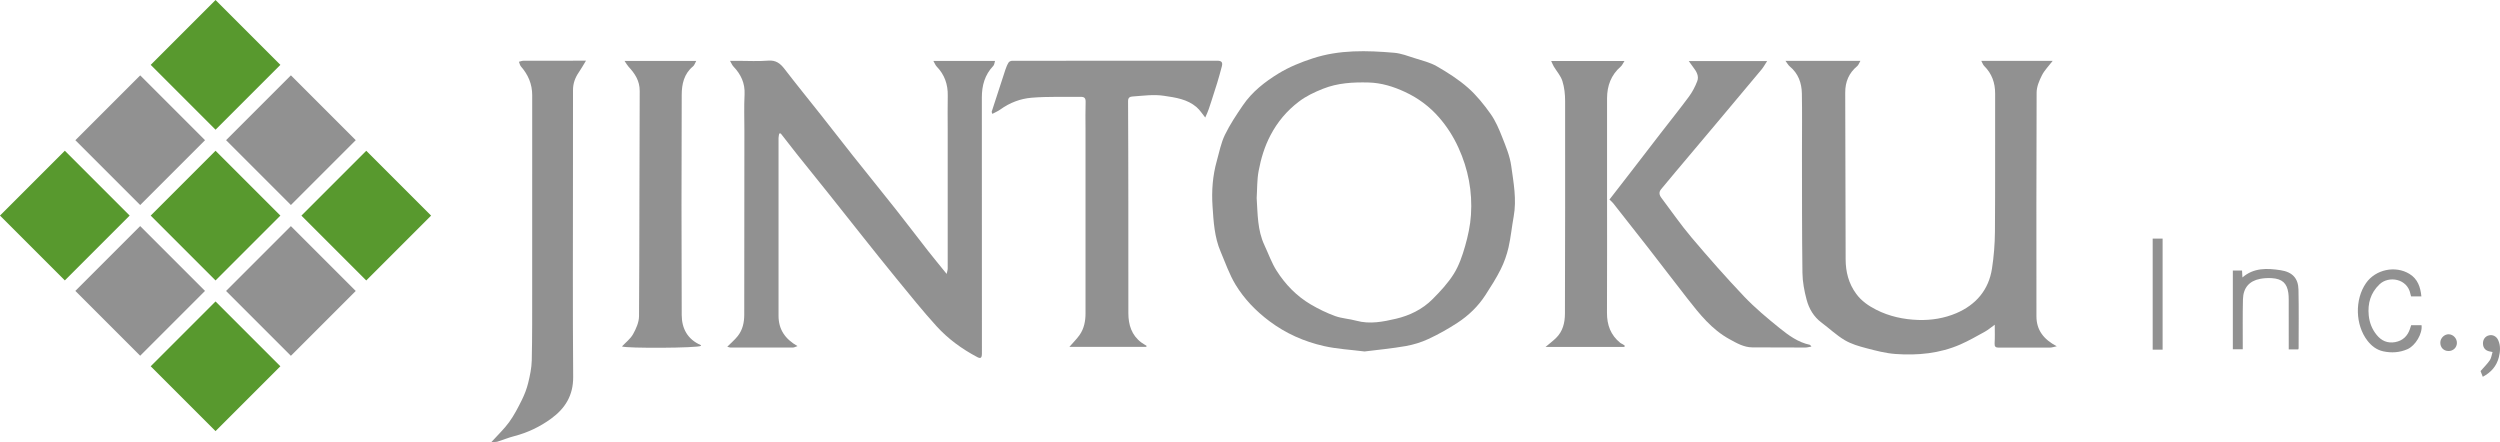 <?xml version="1.0" encoding="utf-8"?>
<!-- Generator: Adobe Illustrator 16.0.0, SVG Export Plug-In . SVG Version: 6.00 Build 0)  -->
<!DOCTYPE svg PUBLIC "-//W3C//DTD SVG 1.1//EN" "http://www.w3.org/Graphics/SVG/1.1/DTD/svg11.dtd">
<svg version="1.1" id="レイヤー_1" xmlns="http://www.w3.org/2000/svg" xmlns:xlink="http://www.w3.org/1999/xlink" x="0px"
	 y="0px" width="249.999px" height="44.21px" viewBox="0 0 249.999 44.21" enable-background="new 0 0 249.999 44.21"
	 xml:space="preserve">
<g>
	<g id="lnc._x2C_">
		<path fill="#919191" d="M229.824,34.938c-0.314,0-0.607,0-0.951,0c0-0.122,0-0.232,0-0.345c0-1.558,0.002-3.114-0.002-4.671
			c0-0.211-0.012-0.422-0.039-0.632c-0.139-0.977-0.617-1.412-1.666-1.477c-0.381-0.021-0.781,0-1.154,0.071
			c-1.086,0.209-1.688,0.897-1.717,2.041c-0.039,1.535-0.016,3.071-0.02,4.604c0,0.126,0,0.251,0,0.399c-0.342,0-0.656,0-0.992,0
			c0-2.624,0-5.243,0-7.878c0.303,0,0.594,0,0.92,0c0.014,0.227,0.023,0.441,0.039,0.696c1.133-0.987,2.475-0.929,3.818-0.726
			c1.186,0.183,1.764,0.809,1.787,1.956c0.043,1.947,0.014,3.897,0.014,5.846C229.861,34.854,229.842,34.882,229.824,34.938z"/>
		<path fill="#919191" d="M242.137,29.637c-0.363,0-0.688,0-1.029,0c-0.021-0.078-0.053-0.156-0.066-0.238
			c-0.297-1.543-2.166-1.854-3.092-0.966c-0.895,0.853-1.199,1.917-1.076,3.118c0.074,0.718,0.33,1.373,0.791,1.939
			c0.479,0.593,1.088,0.859,1.85,0.722c0.758-0.141,1.238-0.598,1.48-1.32c0.041-0.12,0.078-0.241,0.121-0.373
			c0.35,0,0.693,0,1.037,0c0.113,0.822-0.602,2.05-1.418,2.403c-0.779,0.338-1.596,0.389-2.424,0.208
			c-0.658-0.146-1.164-0.538-1.57-1.064c-1.219-1.576-1.279-4.115-0.143-5.752c0.949-1.368,2.934-1.792,4.354-0.92
			C241.771,27.899,242.045,28.708,242.137,29.637z"/>
		<path fill="#919191" d="M215.268,23.861c0.338,0,0.654,0,0.992,0c0,3.703,0,7.393,0,11.108c-0.326,0-0.646,0-0.992,0
			C215.268,31.279,215.268,27.589,215.268,23.861z"/>
		<path fill="#919191" d="M248.277,37.68c-0.096-0.245-0.174-0.45-0.223-0.572c0.338-0.39,0.672-0.711,0.928-1.086
			c0.15-0.223,0.18-0.528,0.271-0.82c-0.135-0.026-0.213-0.042-0.293-0.059c-0.42-0.085-0.648-0.349-0.664-0.767
			c-0.016-0.417,0.215-0.744,0.588-0.837c0.383-0.098,0.756,0.082,0.934,0.476c0.25,0.559,0.211,1.138,0.064,1.712
			C249.66,36.61,249.111,37.234,248.277,37.68z"/>
		<path fill="#919191" d="M244.031,34.236c0.012-0.438,0.416-0.823,0.848-0.81c0.453,0.018,0.826,0.426,0.811,0.887
			c-0.018,0.461-0.387,0.799-0.855,0.789C244.348,35.091,244.016,34.732,244.031,34.236z"/>
	</g>
	<g id="JINTOKU">
		<g>
			<path fill="#919191" d="M77.923,13.351c-0.023,0.147-0.069,0.295-0.07,0.443c-0.001,5.923,0.008,11.847,0,17.771
				c-0.001,1.373,0.644,2.325,1.894,3.045c-0.194,0.063-0.33,0.145-0.464,0.145c-2.068,0.007-4.138,0.005-6.208,0
				c-0.116,0-0.232-0.053-0.347-0.083c0.378-0.381,0.752-0.693,1.05-1.071c0.487-0.616,0.645-1.353,0.646-2.132
				c0.003-6.123,0.008-12.248,0.014-18.371c0-1.218-0.044-2.438,0.018-3.653c0.057-1.128-0.366-2.013-1.116-2.797
				c-0.122-0.126-0.188-0.306-0.339-0.564c0.365,0,0.591,0,0.816,0c1.002,0,2.008,0.061,3.002-0.021
				c0.776-0.063,1.21,0.281,1.642,0.844c1.188,1.546,2.423,3.058,3.632,4.59c1.07,1.354,2.124,2.721,3.197,4.073
				c1.428,1.798,2.877,3.579,4.3,5.379c1.082,1.367,2.132,2.758,3.206,4.129c0.586,0.749,1.195,1.479,1.87,2.314
				c0.043-0.219,0.104-0.382,0.104-0.548c0.004-4.639,0.001-9.278,0-13.917c0-1.118-0.019-2.236,0.005-3.354
				c0.024-1.132-0.317-2.106-1.11-2.923c-0.122-0.126-0.185-0.309-0.329-0.558c2.108,0,4.082,0,6.167,0
				c-0.058,0.176-0.065,0.383-0.173,0.496c-0.852,0.892-1.147,1.959-1.146,3.168c0.012,8.526,0.007,17.053,0.007,25.581
				c0,0.456-0.121,0.553-0.465,0.372c-1.531-0.807-2.921-1.821-4.078-3.094c-1.393-1.533-2.69-3.154-4.006-4.759
				c-1.167-1.42-2.305-2.863-3.451-4.297c-1.097-1.376-2.185-2.759-3.282-4.134c-1.074-1.344-2.158-2.68-3.231-4.025
				c-0.541-0.678-1.069-1.369-1.604-2.053C78.026,13.346,77.975,13.349,77.923,13.351z"/>
			<path fill="#919191" d="M136.453,35.147c-1.375-0.176-2.749-0.244-4.071-0.544c-1.967-0.445-3.801-1.258-5.435-2.482
				c-1.354-1.013-2.52-2.219-3.388-3.647c-0.625-1.026-1.021-2.196-1.498-3.312c-0.62-1.444-0.706-2.997-0.808-4.535
				c-0.103-1.532,0.01-3.058,0.429-4.545c0.245-0.873,0.417-1.786,0.806-2.591c0.503-1.039,1.154-2.012,1.808-2.969
				c0.917-1.344,2.187-2.336,3.554-3.173c1.061-0.65,2.218-1.117,3.418-1.51c2.684-0.879,5.41-0.795,8.148-0.562
				c0.694,0.059,1.378,0.326,2.053,0.54c0.752,0.239,1.546,0.429,2.219,0.816c1.084,0.626,2.163,1.311,3.099,2.134
				c0.864,0.759,1.605,1.684,2.274,2.626c0.496,0.699,0.843,1.521,1.16,2.327c0.368,0.933,0.766,1.888,0.901,2.868
				c0.232,1.675,0.557,3.362,0.244,5.074c-0.189,1.027-0.283,2.074-0.516,3.09c-0.174,0.749-0.436,1.495-0.78,2.182
				c-0.444,0.891-0.985,1.733-1.525,2.57c-0.728,1.128-1.688,2.05-2.802,2.778c-0.928,0.606-1.906,1.156-2.912,1.622
				c-0.712,0.332-1.494,0.569-2.269,0.706C139.203,34.847,137.828,34.974,136.453,35.147z M125.667,19.806
				c0.104,1.602,0.073,3.209,0.771,4.701c0.403,0.858,0.719,1.771,1.221,2.563c0.875,1.376,2.006,2.545,3.422,3.377
				c0.772,0.452,1.59,0.852,2.429,1.157c0.678,0.245,1.429,0.276,2.13,0.47c1.347,0.367,2.674,0.099,3.958-0.2
				c1.359-0.318,2.646-0.942,3.652-1.953c0.78-0.781,1.552-1.611,2.133-2.541c0.52-0.833,0.851-1.81,1.126-2.767
				c0.29-1.013,0.518-2.068,0.586-3.117c0.154-2.333-0.271-4.58-1.25-6.724c-0.511-1.12-1.16-2.138-1.962-3.052
				c-0.941-1.073-2.069-1.914-3.378-2.522c-1.169-0.544-2.367-0.916-3.665-0.948c-1.552-0.037-3.07,0.041-4.548,0.63
				c-0.864,0.344-1.685,0.731-2.414,1.289c-1.189,0.906-2.127,2.014-2.83,3.357c-0.595,1.131-0.951,2.327-1.183,3.554
				C125.694,17.972,125.725,18.905,125.667,19.806z"/>
			<path fill="#919191" d="M198.127,6.085c2.451,0,4.771,0,7.143,0c-0.395,0.515-0.82,0.937-1.078,1.445
				c-0.268,0.53-0.527,1.144-0.531,1.72c-0.033,7.459-0.021,14.918-0.018,22.378c0.002,1.373,0.715,2.31,2.033,2.998
				c-0.297,0.063-0.471,0.129-0.645,0.131c-1.721,0.006-3.438-0.002-5.158,0.006c-0.324,0-0.432-0.105-0.412-0.444
				c0.037-0.562,0.014-1.128,0.014-1.846c-0.408,0.291-0.686,0.532-1,0.704c-0.801,0.442-1.598,0.898-2.436,1.267
				c-2.066,0.906-4.266,1.113-6.488,0.955c-0.982-0.071-1.961-0.328-2.918-0.58c-0.744-0.195-1.512-0.417-2.164-0.805
				c-0.826-0.49-1.537-1.173-2.314-1.751c-0.785-0.583-1.254-1.392-1.494-2.292c-0.234-0.876-0.408-1.799-0.418-2.703
				c-0.053-4.038-0.039-8.076-0.047-12.114c-0.002-1.936,0.027-3.872-0.01-5.808c-0.02-1.05-0.357-2.001-1.213-2.706
				c-0.156-0.128-0.254-0.326-0.426-0.553c2.506,0,4.939,0,7.492,0c-0.129,0.218-0.186,0.414-0.314,0.521
				c-0.836,0.694-1.209,1.574-1.203,2.657c0.021,5.557,0.027,11.113,0.041,16.67c0.004,1.256,0.299,2.418,1.061,3.455
				c0.521,0.713,1.232,1.195,1.984,1.579c1.313,0.671,2.748,0.98,4.217,1.028c1.309,0.043,2.609-0.168,3.807-0.678
				c1.957-0.839,3.236-2.318,3.566-4.461c0.186-1.212,0.285-2.447,0.295-3.675c0.035-4.605,0.008-9.212,0.02-13.818
				c0.004-1.08-0.324-2.003-1.096-2.767C198.301,6.487,198.25,6.308,198.127,6.085z"/>
			<path fill="#919191" d="M114.633,34.686c-2.565,0-5.13,0-7.695,0c0.364-0.42,0.732-0.78,1.025-1.195
				c0.448-0.641,0.589-1.387,0.589-2.163c-0.001-6.153-0.001-12.31-0.001-18.465c0-0.884-0.021-1.769,0.01-2.652
				c0.014-0.374-0.105-0.53-0.465-0.525c-1.649,0.019-3.307-0.049-4.947,0.087c-1.106,0.092-2.177,0.496-3.11,1.171
				c-0.236,0.171-0.512,0.285-0.805,0.444c-0.027-0.097-0.078-0.178-0.059-0.237c0.447-1.395,0.901-2.789,1.362-4.181
				c0.083-0.251,0.186-0.503,0.325-0.726c0.06-0.095,0.235-0.166,0.358-0.166c6.84-0.005,13.679,0.002,20.519-0.007
				c0.438,0,0.54,0.188,0.449,0.546c-0.146,0.576-0.312,1.148-0.483,1.717c-0.181,0.598-0.381,1.192-0.57,1.788
				c-0.157,0.498-0.312,0.996-0.611,1.631c-0.286-0.349-0.529-0.746-0.866-1.037c-0.931-0.802-2.089-0.961-3.263-1.137
				c-1.063-0.16-2.092,0.001-3.136,0.069c-0.264,0.018-0.456,0.106-0.453,0.46c0.019,3.335,0.022,6.672,0.026,10.008
				c0.002,3.737-0.008,7.474,0.003,11.209c0.004,1.152,0.318,2.19,1.295,2.921c0.163,0.124,0.347,0.22,0.521,0.33
				C114.648,34.614,114.64,34.648,114.633,34.686z"/>
			<path fill="#919191" d="M49.134,44.21c0.664-0.732,1.289-1.318,1.783-2c0.493-0.682,0.887-1.445,1.263-2.204
				c0.268-0.54,0.492-1.118,0.636-1.704c0.179-0.74,0.343-1.502,0.36-2.258c0.053-2.35,0.04-4.705,0.042-7.057
				c0.003-6.49,0-12.98,0.002-19.471c0.001-1.108-0.404-2.046-1.125-2.87c-0.106-0.122-0.137-0.311-0.201-0.469
				c0.151-0.035,0.302-0.101,0.453-0.102c1.935-0.008,3.871-0.006,5.806-0.006c0.124,0,0.249,0,0.445,0
				c-0.264,0.43-0.466,0.799-0.704,1.142C57.515,7.756,57.299,8.341,57.3,9.01c0.003,2.769-0.003,5.539-0.004,8.309
				c0,6.79-0.032,13.58,0.021,20.37c0.015,1.856-0.806,3.158-2.21,4.179c-1.108,0.806-2.334,1.396-3.673,1.742
				c-0.573,0.146-1.122,0.379-1.687,0.553C49.585,44.21,49.405,44.192,49.134,44.21z"/>
			<path fill="#919191" d="M160.943,19.958c0.738-0.955,1.473-1.897,2.201-2.841c0.973-1.26,1.939-2.523,2.914-3.783
				c0.941-1.219,1.908-2.419,2.826-3.66c0.346-0.468,0.625-1.003,0.836-1.546c0.207-0.528-0.084-0.993-0.406-1.412
				c-0.133-0.173-0.258-0.354-0.439-0.607c2.637,0,5.164,0,7.836,0c-0.217,0.33-0.359,0.602-0.551,0.833
				c-1.443,1.733-2.893,3.458-4.342,5.184c-1.436,1.709-2.875,3.414-4.311,5.121c-0.467,0.554-0.928,1.112-1.393,1.67
				c-0.246,0.294-0.195,0.578,0.023,0.868c0.998,1.319,1.936,2.69,3.006,3.953c1.709,2.019,3.459,4.009,5.281,5.926
				c1.088,1.14,2.311,2.16,3.537,3.147c0.898,0.727,1.85,1.423,3.027,1.672c0.037,0.008,0.063,0.068,0.154,0.174
				c-0.236,0.039-0.42,0.097-0.604,0.097c-1.768,0-3.535,0-5.303-0.015c-0.861-0.005-1.584-0.435-2.305-0.83
				c-1.756-0.964-2.975-2.5-4.18-4.041c-1.314-1.68-2.604-3.381-3.912-5.063c-1.168-1.503-2.348-2.997-3.527-4.491
				C161.217,20.192,161.086,20.095,160.943,19.958z"/>
			<path fill="#919191" d="M162.445,34.695c-2.605,0-5.211,0-7.895,0c0.4-0.339,0.742-0.595,1.045-0.888
				c0.686-0.665,0.896-1.531,0.898-2.442c0.018-7.089,0.029-14.178,0.018-21.266c0-0.667-0.072-1.362-0.273-1.994
				c-0.162-0.521-0.566-0.967-0.857-1.452c-0.09-0.153-0.156-0.323-0.266-0.556c2.482,0,4.84,0,7.334,0
				c-0.16,0.247-0.238,0.441-0.379,0.562c-0.963,0.836-1.359,1.915-1.365,3.157c-0.006,3.069,0,6.138,0,9.207
				c0,4.086,0.01,8.172-0.008,12.257c-0.006,1.216,0.369,2.229,1.326,3.005c0.074,0.059,0.17,0.092,0.252,0.142
				c0.066,0.039,0.129,0.084,0.193,0.126C162.461,34.601,162.453,34.648,162.445,34.695z"/>
			<path fill="#919191" d="M62.454,6.095c2.486,0,4.794,0,7.166,0c-0.115,0.202-0.173,0.424-0.318,0.542
				c-0.909,0.745-1.128,1.787-1.131,2.848c-0.026,7.34-0.029,14.682,0,22.022c0.005,1.339,0.583,2.422,1.89,2.993
				c0.023,0.01,0.03,0.054,0.045,0.083c-0.293,0.232-7.54,0.262-7.911,0.06c0.374-0.398,0.849-0.756,1.113-1.23
				c0.304-0.542,0.589-1.189,0.594-1.792c0.048-7.506,0.031-15.015,0.068-22.52c0.005-1.028-0.479-1.739-1.114-2.429
				C62.73,6.537,62.643,6.371,62.454,6.095z"/>
		</g>
	</g>
	<g id="mark">
		
			<rect x="16.973" y="16.972" transform="matrix(0.707 -0.707 0.707 0.707 -8.93 21.561)" fill="#58992E" width="9.173" height="9.173"/>
		
			<rect x="24.511" y="9.434" transform="matrix(0.707 -0.707 0.707 0.707 -1.392 24.677)" fill="#919191" width="9.171" height="9.171"/>
		
			<rect x="9.436" y="24.511" transform="matrix(0.707 -0.707 0.707 0.707 -16.466 18.433)" fill="#919191" width="9.17" height="9.17"/>
		
			<rect x="9.437" y="9.435" transform="matrix(0.707 -0.707 0.707 0.707 -5.807 14.022)" fill="#919191" width="9.171" height="9.171"/>
		
			<rect x="16.973" y="1.899" transform="matrix(0.707 -0.707 0.707 0.707 1.729 17.144)" fill="#58992E" width="9.171" height="9.171"/>
		
			<rect x="1.899" y="16.973" transform="matrix(0.707 -0.707 0.707 0.707 -13.345 10.9)" fill="#58992E" width="9.172" height="9.172"/>
		
			<rect x="24.51" y="24.508" transform="matrix(0.707 -0.707 0.707 0.707 -12.051 29.098)" fill="#919191" width="9.171" height="9.171"/>
		
			<rect x="32.045" y="16.97" transform="matrix(0.707 -0.707 0.707 0.707 -4.512 32.22)" fill="#58992E" width="9.171" height="9.171"/>
		
			<rect x="16.974" y="32.047" transform="matrix(0.707 -0.707 0.707 0.707 -19.588 25.972)" fill="#58992E" width="9.171" height="9.17"/>
	</g>
</g>
</svg>
